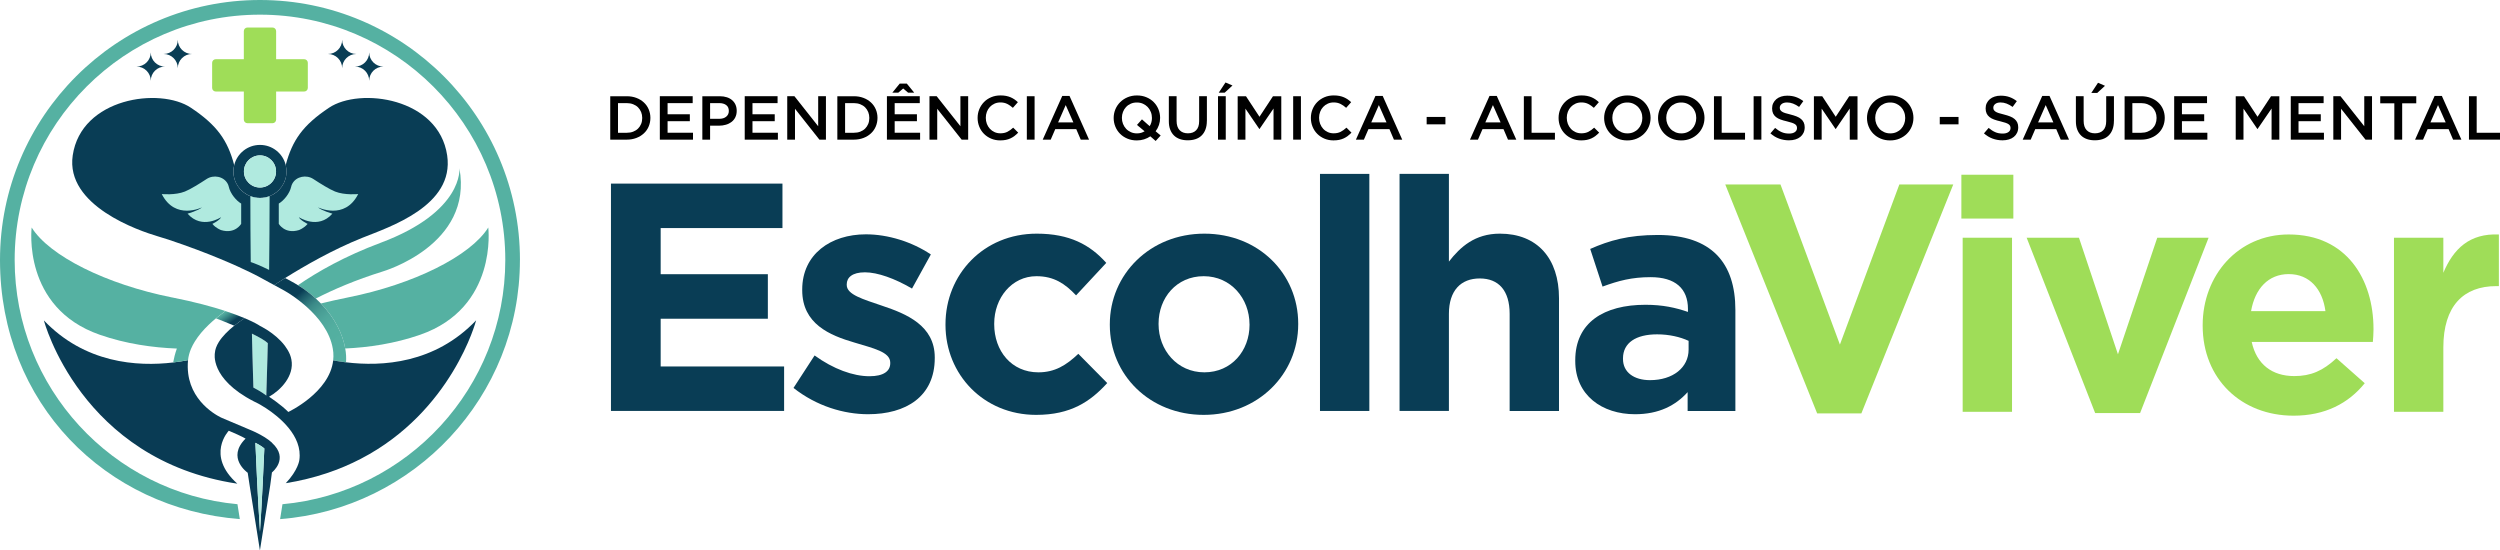 <?xml version="1.0" encoding="UTF-8"?>
<svg id="Camada_2" xmlns="http://www.w3.org/2000/svg" xmlns:xlink="http://www.w3.org/1999/xlink" viewBox="0 0 773.91 170.4">
  <defs>
    <style>
      .cls-1 {
        fill: #55b1a2;
      }

      .cls-2 {
        fill: url(#linear-gradient-2);
      }

      .cls-3 {
        fill: #9fdd58;
      }

      .cls-4 {
        fill: #b0eadf;
      }

      .cls-5 {
        fill: #093d55;
      }

      .cls-6 {
        fill: url(#linear-gradient);
      }

      .cls-7 {
        fill: #093b54;
      }
    </style>
    <linearGradient id="linear-gradient" x1="87.36" y1="86.15" x2="108.34" y2="111.15" gradientUnits="userSpaceOnUse">
      <stop offset=".21" stop-color="#093d55"/>
      <stop offset=".26" stop-color="#1a5867"/>
      <stop offset=".32" stop-color="#2c7379"/>
      <stop offset=".38" stop-color="#3b8a88"/>
      <stop offset=".46" stop-color="#479b93"/>
      <stop offset=".55" stop-color="#4fa79c"/>
      <stop offset=".68" stop-color="#53afa0"/>
      <stop offset="1" stop-color="#55b1a2"/>
    </linearGradient>
    <linearGradient id="linear-gradient-2" x1="72.78" y1="100.64" x2="69.74" y2="96.29" gradientUnits="userSpaceOnUse">
      <stop offset=".25" stop-color="#093d55"/>
      <stop offset=".37" stop-color="#185464"/>
      <stop offset=".66" stop-color="#388685"/>
      <stop offset=".88" stop-color="#4da59a"/>
      <stop offset="1" stop-color="#55b1a2"/>
    </linearGradient>
  </defs>
  <g id="Camada_1-2" data-name="Camada_1">
    <g>
      <g>
        <g>
          <g>
            <path class="cls-3" d="M94.18,18.33h-8.7v-8.7c0-.61-.5-1.11-1.11-1.11h-7.78c-.61,0-1.11.5-1.11,1.11v8.7h-8.7c-.61,0-1.11.5-1.11,1.11v7.78c0,.61.5,1.11,1.11,1.11h8.7v8.7c0,.61.5,1.11,1.11,1.11h7.78c.61,0,1.11-.5,1.11-1.11v-8.7h8.7c.61,0,1.11-.5,1.11-1.11v-7.78c0-.61-.5-1.11-1.11-1.11Z"/>
            <g>
              <g>
                <path class="cls-5" d="M50.64,16.71c2.43,0,4.4,1.97,4.4,4.4,0-2.43,1.97-4.4,4.39-4.4-2.43,0-4.39-1.97-4.39-4.39,0,2.43-1.97,4.39-4.4,4.39Z"/>
                <path class="cls-5" d="M42.27,20.61c2.43,0,4.4,1.97,4.4,4.4,0-2.43,1.97-4.4,4.39-4.4-2.43,0-4.39-1.97-4.39-4.39,0,2.43-1.97,4.39-4.4,4.39Z"/>
              </g>
              <g>
                <path class="cls-5" d="M110.32,16.71c-2.43,0-4.4,1.97-4.4,4.4,0-2.43-1.97-4.4-4.39-4.4,2.43,0,4.39-1.97,4.39-4.39,0,2.43,1.97,4.39,4.4,4.39Z"/>
                <path class="cls-5" d="M118.69,20.61c-2.43,0-4.4,1.97-4.4,4.4,0-2.43-1.97-4.4-4.39-4.4,2.43,0,4.39-1.97,4.39-4.39,0,2.43,1.97,4.39,4.4,4.39Z"/>
              </g>
            </g>
          </g>
          <g>
            <g>
              <g>
                <path class="cls-5" d="M88.45,51.09c-.89-3.58-4.11-6.23-7.97-6.23s-7.08,2.66-7.97,6.23c-.16.64-.25,1.3-.25,1.98,0,3.49,2.17,6.46,5.24,7.65.92.36,1.93.56,2.98.56s2.05-.2,2.98-.56c3.06-1.19,5.24-4.17,5.24-7.65,0-.68-.09-1.35-.25-1.98ZM80.48,48.11c2.74,0,4.97,2.22,4.97,4.97s-2.22,4.97-4.97,4.97-4.97-2.22-4.97-4.97,2.22-4.97,4.97-4.97Z"/>
                <path class="cls-5" d="M138.43,48.11c-2.62-17.81-26.96-21.21-36.6-14.75-8.09,5.41-11.33,10.04-13.39,17.74.16.64.25,1.3.25,1.98,0,3.49-2.17,6.46-5.24,7.65-1.83.81-4.16.77-5.96,0-3.06-1.19-5.24-4.17-5.24-7.65,0-.68.09-1.35.25-1.98-2.05-7.7-5.3-12.33-13.39-17.74-9.65-6.46-33.98-3.05-36.6,14.75-2.3,15.59,20.59,23.35,26.32,25.04,1.12.33,2.24.67,3.35,1.04,12.66,4.23,21.32,8.17,25.47,10.21,1.86.91,2.82,1.45,2.82,1.45l2.78,1.52,1.61.88c.99-.65,2.13-1.38,3.39-2.17,6-3.76,14.78-8.81,23.9-12.46,8.43-3.38,28.58-9.91,26.28-25.5Z"/>
                <circle class="cls-4" cx="80.48" cy="53.07" r="4.97"/>
                <path class="cls-1" d="M130.06,103.63c24.14-8.4,21.09-33.2,21.09-33.2-5.49,8.8-23.08,17.59-43.51,21.66-3.07.61-5.83,1.24-8.31,1.86,4.42,4.56,6.77,9.59,7.54,13.93,7.24-.33,15.28-1.5,23.19-4.25Z"/>
                <path class="cls-1" d="M118.44,84.05s28.13-8.13,23.78-31.97c0,0,1.42,13.43-24.4,23.08-11.1,4.15-19.55,8.97-25.58,13.13,2.08,1.28,3.92,2.67,5.53,4.12,5.5-2.82,12.37-5.77,20.68-8.36Z"/>
                <path class="cls-4" d="M83.46,60.72c-.92.36-1.93.56-2.98.56s-2.05-.2-2.98-.56c0,7.06.05,13.88.12,20.4,1.17.38,2.96,1.11,5.69,2.44.09-7.26.14-14.89.15-22.83Z"/>
                <path class="cls-6" d="M106.88,107.88c-.76-4.33-3.11-9.36-7.54-13.93-.5-.52-1.03-1.04-1.58-1.54-1.6-1.45-3.45-2.84-5.53-4.12-.7-.43-1.42-.86-2.18-1.26-.63-.34-1.22-.65-1.8-.96-1.26.79-2.4,1.52-3.39,2.17l3.13,1.71s.4.22,1.05.62c1.13.7,3.05,1.98,5.12,3.75.29.25.59.51.88.77,3.48,3.15,7.11,7.58,7.99,12.88.06.37.11.75.15,1.13.07.84.05,1.66-.04,2.45,1.23.23,2.55.44,3.97.62.11-1.31.04-2.77-.24-4.31Z"/>
                <g>
                  <path class="cls-4" d="M82.9,106.22c-.84-.82-2.7-1.87-4.91-2.94.02.99.04,1.97.07,2.94.03,1.37.07,2.72.1,4.06.09,3.36.18,6.6.28,9.7,2.36,1.25,3.5,2.06,4,2.49.12-3.72.24-7.65.35-11.78.04-1.46.08-2.95.11-4.46Z"/>
                  <path class="cls-7" d="M107.11,112.18c-1.42-.17-2.74-.39-3.97-.62-1.1,9.96-13.89,15.97-13.89,15.97-2.34-2.36-5.96-4.71-5.96-4.71,3.65-2.06,7.86-6.5,6.92-11.49-.1-.51-.23-1.03-.44-1.55-.4-.98-.95-1.89-1.57-2.72-1.55-2.07-3.61-3.67-5.21-4.73-.16-.1-.31-.2-.46-.29-1.2-.75-2.05-1.16-2.05-1.16,0,0-.77-.54-2.57-1.41-.61-.29-1.34-.63-2.19-.99-1.03.69-2.12,1.47-3.19,2.33-1.89,1.52-3.67,3.26-4.8,5.07-.37.59-.66,1.19-.87,1.78-.18.53-.31,1.05-.34,1.58,0,0-1.73,7.94,12.07,15.02.43.22.87.44,1.33.66,0,0,.98.51,2.4,1.43,3.98,2.6,11.44,8.55,10.34,16.08,0,0-.34,3.08-4.2,7.15,8.98-1.45,16.67-4.14,23.23-7.55,28.33-14.71,35.7-42.87,35.7-42.87-12.74,13.38-29.12,14.37-40.26,13ZM78.44,119.98c-.1-3.1-.19-6.34-.28-9.7-.03-1.33-.07-2.68-.1-4.06-.02-.97-.05-1.95-.07-2.94,2.21,1.08,4.07,2.12,4.91,2.94-.04,1.51-.07,3-.11,4.46-.11,4.13-.23,8.06-.35,11.78-.5-.43-1.64-1.24-4-2.49Z"/>
                </g>
              </g>
              <g>
                <path class="cls-7" d="M84.22,137.06c-.61-.56-1.34-1.12-2.25-1.69-.86-.54-1.87-1.09-3.04-1.64-.26-.12-.53-.25-.81-.37-.27-.12-.54-.24-.83-.35l-8.62-3.65s-9.17-3.91-10.41-13.72c-.16-1.28-.2-2.66-.05-4.15,0,0,0,0,0,0-1.4.27-2.95.52-4.61.72-11.13,1.33-27.36.25-40.02-13.03,0,0,11.33,43.28,59.89,50.55-9.9-8.83-2.65-16.39-2.65-16.39,4.26,1.8,5.2,2.44,5.2,2.44-6.03,5.96.66,10.57.66,10.57l.59,3.88,3.19,20.17,3.19-20.17.53-3.98s5.43-4.23.01-9.18ZM80.48,164.58s-.7-10.09-1.42-27.51c.77.4,1.93,1.05,2.77,1.76-.69,16.36-1.35,25.76-1.35,25.76Z"/>
                <path class="cls-4" d="M80.48,164.58s.65-9.4,1.35-25.76c-.84-.71-2-1.36-2.77-1.76.72,17.43,1.42,27.51,1.42,27.51Z"/>
              </g>
            </g>
            <g>
              <path class="cls-4" d="M50.08,60.07s4.15.43,7.16-.78c1.74-.7,4.61-2.49,6.73-3.88s5.25-.85,6.5,1.45c.15.27.26.55.32.84.5,2.31,2.41,4.47,3.87,5.32v6.28s-1.87,3.25-6.22,1.93c0,0-1.61-.57-2.7-1.92,0,0,2.36-1.16,2.7-2.08,0,0-5.91,4-10.38-1.09,0,0,3.32-.92,4.48-1.96,0,0-8.29,4.14-12.46-4.1Z"/>
              <path class="cls-4" d="M110.88,60.07s-4.15.43-7.16-.78c-1.74-.7-4.61-2.49-6.73-3.88s-5.25-.85-6.5,1.45c-.15.27-.26.55-.32.84-.5,2.31-2.41,4.47-3.87,5.32v6.28s1.87,3.25,6.22,1.93c0,0,1.61-.57,2.7-1.92,0,0-2.36-1.16-2.7-2.08,0,0,5.91,4,10.38-1.09,0,0-3.32-.92-4.48-1.96,0,0,8.29,4.14,12.46-4.1Z"/>
            </g>
          </g>
        </g>
        <path class="cls-1" d="M160.96,80.48C160.96,36.1,124.86,0,80.48,0S0,36.1,0,80.48s32.77,77.02,74.24,80.21l-.73-4.61C34.9,152.56,4.54,120,4.54,80.48,4.54,38.61,38.61,4.54,80.48,4.54s75.94,34.07,75.94,75.94c0,39.52-30.36,72.08-68.98,75.61l-.73,4.61c41.47-3.2,74.24-37.94,74.24-80.21Z"/>
        <path class="cls-1" d="M53.31,92.09c-20.43-4.07-38.02-12.86-43.51-21.66,0,0-3.05,24.8,21.09,33.2,8.15,2.84,16.44,3.98,23.86,4.27-.55,1.5-.92,3.06-1.15,4.31,1.66-.2,3.21-.45,4.61-.72.12-1.19.44-2.36.92-3.51.33-.78.74-1.54,1.2-2.29,1.14-1.84,2.64-3.59,4.36-5.23.69-.66,1.42-1.31,2.17-1.93l2.89-2.26c-4.06-1.33-9.45-2.8-16.44-4.19Z"/>
        <path class="cls-2" d="M75.71,98.49c-1.54-.65-3.5-1.4-5.94-2.2,0,0-.01,0-.02,0l-2.89,2.26c1.41.54,3.47,1.36,5.66,2.28,1.07-.86,2.17-1.65,3.19-2.33Z"/>
      </g>
      <g>
        <g>
          <path class="cls-5" d="M189.13,127.22V56.84h53.09v13.77h-37.7v14.28h33.18v13.77h-33.18v14.78h38.21v13.77h-53.59Z"/>
          <path class="cls-5" d="M268.76,128.23c-7.54,0-15.99-2.51-23.12-8.14l6.53-10.05c5.83,4.22,11.96,6.43,16.99,6.43,4.42,0,6.43-1.61,6.43-4.02v-.2c0-3.32-5.23-4.42-11.16-6.23-7.54-2.21-16.09-5.73-16.09-16.19v-.2c0-10.96,8.85-17.09,19.71-17.09,6.84,0,14.28,2.31,20.11,6.23l-5.83,10.56c-5.33-3.12-10.66-5.03-14.58-5.03s-5.63,1.61-5.63,3.72v.2c0,3.02,5.13,4.42,10.96,6.43,7.54,2.51,16.29,6.13,16.29,15.99v.2c0,11.96-8.95,17.39-20.61,17.39Z"/>
          <path class="cls-5" d="M320.74,128.43c-16.19,0-28.05-12.47-28.05-27.85v-.2c0-15.38,11.76-28.05,28.25-28.05,10.15,0,16.49,3.42,21.52,9.05l-9.35,10.05c-3.42-3.62-6.84-5.93-12.27-5.93-7.64,0-13.07,6.74-13.07,14.68v.2c0,8.24,5.33,14.88,13.67,14.88,5.13,0,8.65-2.21,12.37-5.73l8.95,9.05c-5.23,5.73-11.26,9.85-22.02,9.85Z"/>
          <path class="cls-5" d="M372.62,128.43c-16.69,0-29.06-12.37-29.06-27.85v-.2c0-15.48,12.47-28.05,29.26-28.05s29.06,12.37,29.06,27.85v.2c0,15.48-12.47,28.05-29.26,28.05ZM386.8,100.38c0-7.94-5.73-14.88-14.18-14.88s-13.97,6.74-13.97,14.68v.2c0,7.94,5.73,14.88,14.18,14.88s13.98-6.74,13.98-14.68v-.2Z"/>
          <path class="cls-5" d="M408.62,127.22V53.83h15.28v73.39h-15.28Z"/>
          <path class="cls-5" d="M467.33,127.22v-30.06c0-7.24-3.42-10.96-9.25-10.96s-9.55,3.72-9.55,10.96v30.06h-15.28V53.83h15.28v27.15c3.52-4.52,8.04-8.65,15.78-8.65,11.56,0,18.3,7.64,18.3,20.01v34.89h-15.28Z"/>
          <path class="cls-5" d="M522.43,127.22v-5.83c-3.72,4.12-8.85,6.84-16.29,6.84-10.16,0-18.5-5.83-18.5-16.49v-.2c0-11.76,8.95-17.19,21.72-17.19,5.43,0,9.35.9,13.17,2.21v-.91c0-6.33-3.92-9.85-11.56-9.85-5.83,0-9.95,1.11-14.88,2.92l-3.82-11.66c5.93-2.61,11.76-4.32,20.91-4.32,16.69,0,24.03,8.65,24.03,23.22v31.27h-14.78ZM522.73,105.51c-2.61-1.21-6.03-2.01-9.75-2.01-6.54,0-10.56,2.61-10.56,7.44v.2c0,4.12,3.42,6.54,8.35,6.54,7.14,0,11.96-3.92,11.96-9.45v-2.71Z"/>
        </g>
        <g>
          <path class="cls-3" d="M576.2,127.98h-13.67l-28.45-70.88h17.09l18.4,49.57,18.4-49.57h16.69l-28.45,70.88Z"/>
          <path class="cls-3" d="M607.17,67.66v-13.57h16.09v13.57h-16.09ZM607.57,127.48v-53.89h15.28v53.89h-15.28Z"/>
          <path class="cls-3" d="M662.46,127.88h-13.87l-21.21-54.29h16.19l12.07,36.09,12.17-36.09h15.89l-21.21,54.29Z"/>
          <path class="cls-3" d="M734.55,105.86h-37.5c1.51,6.94,6.33,10.56,13.17,10.56,5.13,0,8.85-1.61,13.07-5.53l8.75,7.74c-5.03,6.23-12.27,10.05-22.02,10.05-16.19,0-28.15-11.36-28.15-27.85v-.2c0-15.38,10.96-28.05,26.64-28.05,18,0,26.24,13.98,26.24,29.26v.2c0,1.51-.1,2.41-.2,3.82ZM708.51,84.85c-6.33,0-10.46,4.52-11.66,11.46h23.02c-.91-6.84-4.93-11.46-11.36-11.46Z"/>
          <path class="cls-3" d="M772.76,88.57c-10.15,0-16.39,6.13-16.39,19v19.91h-15.28v-53.89h15.28v10.86c3.12-7.44,8.14-12.27,17.19-11.86v15.99h-.8Z"/>
        </g>
        <g>
          <path d="M200.81,39.15c-.35.83-.85,1.54-1.5,2.14-.65.6-1.42,1.08-2.32,1.42s-1.88.52-2.96.52h-5.12v-13.44h5.12c1.07,0,2.06.17,2.96.51s1.67.81,2.32,1.41c.65.6,1.15,1.31,1.5,2.13.35.82.53,1.7.53,2.65s-.18,1.83-.53,2.66ZM198.47,34.69c-.23-.56-.55-1.04-.96-1.46-.41-.41-.92-.73-1.51-.96-.59-.23-1.25-.35-1.97-.35h-2.72v9.18h2.72c.72,0,1.38-.11,1.97-.34.59-.23,1.09-.54,1.51-.95.41-.41.73-.89.96-1.45s.34-1.17.34-1.84-.12-1.28-.34-1.84Z"/>
          <path d="M214.44,31.92h-7.78v3.46h6.89v2.13h-6.89v3.59h7.87v2.13h-10.27v-13.44h10.17v2.13Z"/>
          <path d="M227.64,36.3c-.29.58-.68,1.06-1.18,1.44s-1.08.68-1.75.87c-.67.2-1.38.3-2.15.3h-2.74v4.32h-2.4v-13.44h5.42c.8,0,1.52.11,2.17.32s1.2.52,1.65.91c.45.4.8.87,1.04,1.42.24.55.36,1.17.36,1.86,0,.76-.14,1.42-.43,2ZM224.81,32.53c-.54-.41-1.26-.61-2.17-.61h-2.82v4.86h2.82c.92,0,1.65-.22,2.18-.67.53-.44.8-1.03.8-1.76,0-.81-.27-1.42-.81-1.82Z"/>
          <path d="M240.72,31.92h-7.78v3.46h6.89v2.13h-6.89v3.59h7.87v2.13h-10.27v-13.44h10.17v2.13Z"/>
          <path d="M253.28,29.79h2.4v13.44h-2.02l-7.56-9.56v9.56h-2.4v-13.44h2.23l7.35,9.29v-9.29Z"/>
          <path d="M271.11,39.15c-.35.83-.85,1.54-1.5,2.14-.65.6-1.42,1.08-2.32,1.42s-1.88.52-2.96.52h-5.12v-13.44h5.12c1.07,0,2.06.17,2.96.51s1.67.81,2.32,1.41c.65.6,1.15,1.31,1.5,2.13.35.82.53,1.7.53,2.65s-.18,1.83-.53,2.66ZM268.77,34.69c-.23-.56-.55-1.04-.96-1.46-.41-.41-.92-.73-1.51-.96-.59-.23-1.25-.35-1.97-.35h-2.72v9.18h2.72c.72,0,1.38-.11,1.97-.34.59-.23,1.09-.54,1.51-.95.41-.41.73-.89.96-1.45s.34-1.17.34-1.84-.12-1.28-.34-1.84Z"/>
          <path d="M284.74,31.92h-7.78v3.46h6.89v2.13h-6.89v3.59h7.87v2.13h-10.27v-13.44h10.17v2.13ZM278.09,28.68h-1.85l2.28-2.8h2.2l2.28,2.8h-1.89l-1.51-1.29-1.51,1.29Z"/>
          <path d="M297.31,29.79h2.4v13.44h-2.02l-7.56-9.56v9.56h-2.4v-13.44h2.23l7.35,9.29v-9.29Z"/>
          <path d="M314.09,42.07c-.39.29-.8.54-1.25.75-.45.21-.93.37-1.46.48-.53.11-1.12.16-1.76.16-1.01,0-1.94-.18-2.79-.54-.85-.36-1.59-.85-2.21-1.47-.62-.62-1.11-1.35-1.46-2.2s-.53-1.75-.53-2.73.17-1.86.52-2.71c.35-.84.84-1.58,1.46-2.22s1.37-1.13,2.24-1.5,1.82-.55,2.87-.55c.63,0,1.2.05,1.72.15.52.1.99.25,1.42.43.43.19.83.41,1.2.66.37.26.71.54,1.04.85l-1.55,1.75c-.55-.5-1.13-.9-1.75-1.21s-1.32-.46-2.1-.46c-.65,0-1.26.12-1.82.37-.56.25-1.04.59-1.44,1.02-.41.43-.72.93-.94,1.51-.22.58-.33,1.2-.33,1.86s.11,1.29.33,1.87c.22.58.54,1.09.94,1.53.41.44.89.78,1.44,1.03.56.25,1.16.37,1.82.37.84,0,1.56-.16,2.16-.47.6-.31,1.2-.74,1.79-1.28l1.55,1.54c-.35.37-.72.7-1.11.99Z"/>
          <path d="M320.27,29.79v13.44h-2.4v-13.44h2.4Z"/>
          <path d="M337.11,43.23h-2.55l-1.39-3.25h-6.5l-1.41,3.25h-2.47l6.05-13.54h2.24l6.05,13.54ZM329.91,32.52l-2.36,5.38h4.73l-2.38-5.38Z"/>
          <path d="M359.3,41.95l-1.55,1.69-1.65-1.44c-.59.4-1.23.71-1.92.93-.69.22-1.45.34-2.26.34-1.06,0-2.03-.18-2.91-.55s-1.63-.86-2.26-1.49c-.63-.63-1.12-1.36-1.47-2.21-.35-.84-.53-1.74-.53-2.69s.18-1.84.53-2.69c.35-.84.85-1.58,1.49-2.22.64-.63,1.4-1.14,2.28-1.51.88-.37,1.85-.56,2.91-.56s2.03.18,2.91.55c.88.36,1.63.86,2.26,1.49.63.63,1.12,1.36,1.47,2.21s.53,1.74.53,2.69c0,.77-.12,1.5-.36,2.21-.24.7-.59,1.35-1.03,1.94l1.57,1.31ZM351.96,38.68l1.55-1.73,2.38,2.11c.24-.36.41-.75.53-1.18.12-.43.18-.88.18-1.35,0-.65-.11-1.27-.34-1.85s-.55-1.09-.96-1.53c-.41-.43-.91-.78-1.48-1.04-.58-.26-1.2-.38-1.89-.38s-1.31.12-1.88.37c-.57.25-1.06.59-1.46,1.02-.41.43-.72.93-.95,1.52-.23.58-.34,1.2-.34,1.85s.11,1.27.34,1.85c.23.58.55,1.09.96,1.53.41.44.91.78,1.48,1.04.57.26,1.2.38,1.89.38.46,0,.88-.06,1.28-.17.39-.12.75-.28,1.08-.48l-2.36-1.96Z"/>
          <path d="M373.6,37.41c0,1-.14,1.88-.42,2.63-.28.76-.68,1.39-1.19,1.89-.51.51-1.13.88-1.86,1.13-.73.25-1.54.37-2.44.37s-1.7-.12-2.42-.37c-.72-.25-1.34-.62-1.85-1.12-.51-.5-.9-1.12-1.18-1.85-.28-.74-.41-1.59-.41-2.56v-7.74h2.4v7.64c0,1.25.31,2.21.93,2.86.62.65,1.47.98,2.57.98s1.93-.31,2.55-.94c.62-.63.93-1.56.93-2.8v-7.74h2.4v7.62Z"/>
          <path d="M379.45,29.79v13.44h-2.4v-13.44h2.4ZM377.29,28.68l2.08-3.15,2.16.94-2.4,2.21h-1.85Z"/>
          <path d="M389.92,39.93h-.08l-4.3-6.3v9.6h-2.4v-13.44h2.57l4.18,6.36,4.18-6.36h2.57v13.44h-2.4v-9.64l-4.34,6.34Z"/>
          <path d="M402.72,29.79v13.44h-2.4v-13.44h2.4Z"/>
          <path d="M417.26,42.07c-.39.29-.8.54-1.25.75s-.93.37-1.46.48c-.53.11-1.12.16-1.76.16-1.01,0-1.94-.18-2.79-.54-.85-.36-1.59-.85-2.21-1.47-.62-.62-1.11-1.35-1.46-2.2-.35-.84-.53-1.75-.53-2.73s.17-1.86.52-2.71.83-1.58,1.46-2.22c.63-.63,1.38-1.13,2.24-1.5s1.82-.55,2.87-.55c.63,0,1.2.05,1.72.15s.99.25,1.42.43c.43.19.83.41,1.2.66.37.26.71.54,1.04.85l-1.55,1.75c-.55-.5-1.13-.9-1.75-1.21s-1.32-.46-2.1-.46c-.66,0-1.26.12-1.82.37-.56.25-1.04.59-1.44,1.02-.41.43-.72.93-.94,1.51-.22.58-.33,1.2-.33,1.86s.11,1.29.33,1.87c.22.58.54,1.09.94,1.53s.89.78,1.44,1.03c.56.25,1.16.37,1.82.37.84,0,1.56-.16,2.16-.47.6-.31,1.2-.74,1.79-1.28l1.55,1.54c-.35.37-.72.7-1.11.99Z"/>
          <path d="M434.06,43.23h-2.55l-1.39-3.25h-6.5l-1.41,3.25h-2.47l6.05-13.54h2.24l6.05,13.54ZM426.85,32.52l-2.36,5.38h4.73l-2.38-5.38Z"/>
          <path d="M441.64,38.49v-2.29h5.81v2.29h-5.81Z"/>
          <path d="M469.37,43.23h-2.55l-1.39-3.25h-6.5l-1.41,3.25h-2.47l6.05-13.54h2.24l6.05,13.54ZM462.16,32.52l-2.36,5.38h4.73l-2.38-5.38Z"/>
          <path d="M471.72,29.79h2.4v11.31h7.23v2.13h-9.62v-13.44Z"/>
          <path d="M493.94,42.07c-.39.29-.8.54-1.25.75s-.93.37-1.46.48c-.53.11-1.12.16-1.76.16-1.01,0-1.94-.18-2.79-.54-.85-.36-1.59-.85-2.21-1.47-.62-.62-1.11-1.35-1.46-2.2-.35-.84-.53-1.75-.53-2.73s.17-1.86.52-2.71c.35-.84.83-1.58,1.46-2.22.63-.63,1.38-1.13,2.24-1.5s1.82-.55,2.87-.55c.63,0,1.2.05,1.72.15s.99.25,1.42.43c.43.19.83.41,1.2.66.37.26.71.54,1.04.85l-1.55,1.75c-.55-.5-1.13-.9-1.75-1.21s-1.32-.46-2.1-.46c-.66,0-1.26.12-1.82.37-.56.25-1.04.59-1.44,1.02-.41.43-.72.93-.94,1.51-.22.58-.33,1.2-.33,1.86s.11,1.29.33,1.87c.22.58.54,1.09.94,1.53s.89.78,1.44,1.03c.56.25,1.16.37,1.82.37.84,0,1.56-.16,2.16-.47.6-.31,1.2-.74,1.79-1.28l1.55,1.54c-.35.37-.72.7-1.11.99Z"/>
          <path d="M510.43,39.18c-.35.84-.85,1.58-1.49,2.22-.64.63-1.4,1.14-2.28,1.51-.88.37-1.85.56-2.91.56s-2.03-.18-2.91-.55-1.63-.86-2.26-1.49c-.63-.63-1.12-1.36-1.47-2.21-.35-.84-.53-1.74-.53-2.69s.18-1.84.53-2.69c.35-.84.85-1.58,1.49-2.22.64-.63,1.4-1.14,2.28-1.51.88-.37,1.85-.56,2.91-.56s2.03.18,2.91.55c.88.36,1.63.86,2.26,1.49.63.63,1.12,1.36,1.47,2.21s.53,1.74.53,2.69-.18,1.84-.53,2.69ZM508.08,34.68c-.23-.58-.55-1.09-.96-1.53-.41-.43-.91-.78-1.48-1.04-.58-.26-1.2-.38-1.89-.38s-1.31.12-1.88.37c-.57.25-1.06.59-1.46,1.02-.41.43-.72.93-.95,1.52-.23.58-.34,1.2-.34,1.85s.11,1.27.34,1.85c.23.58.55,1.09.96,1.53.41.44.91.78,1.48,1.04.57.26,1.2.38,1.89.38s1.31-.12,1.87-.37c.57-.25,1.06-.59,1.46-1.02.41-.43.72-.93.95-1.52s.34-1.2.34-1.85-.11-1.27-.34-1.85Z"/>
          <path d="M527.12,39.18c-.35.84-.85,1.58-1.49,2.22-.64.63-1.4,1.14-2.28,1.51-.88.37-1.85.56-2.91.56s-2.03-.18-2.91-.55-1.63-.86-2.26-1.49c-.63-.63-1.12-1.36-1.47-2.21-.35-.84-.53-1.74-.53-2.69s.18-1.84.53-2.69c.35-.84.85-1.58,1.49-2.22.64-.63,1.4-1.14,2.28-1.51.88-.37,1.85-.56,2.91-.56s2.03.18,2.91.55c.88.36,1.63.86,2.26,1.49.63.63,1.12,1.36,1.47,2.21s.53,1.74.53,2.69-.18,1.84-.53,2.69ZM524.77,34.68c-.23-.58-.55-1.09-.96-1.53-.41-.43-.91-.78-1.48-1.04-.58-.26-1.2-.38-1.89-.38s-1.31.12-1.88.37c-.57.25-1.06.59-1.46,1.02-.41.43-.72.93-.95,1.52-.23.58-.34,1.2-.34,1.85s.11,1.27.34,1.85c.23.58.55,1.09.96,1.53.41.44.91.78,1.48,1.04.57.26,1.2.38,1.89.38s1.31-.12,1.87-.37c.57-.25,1.06-.59,1.46-1.02.41-.43.72-.93.95-1.52s.34-1.2.34-1.85-.11-1.27-.34-1.85Z"/>
          <path d="M530.57,29.79h2.4v11.31h7.23v2.13h-9.62v-13.44Z"/>
          <path d="M545.26,29.79v13.44h-2.4v-13.44h2.4Z"/>
          <path d="M551.11,34c.09.19.26.37.5.54.24.17.58.32,1,.46.43.14.97.29,1.62.44.72.18,1.36.38,1.92.6s1.02.48,1.39.8c.37.31.65.68.84,1.09s.29.91.29,1.47c0,.64-.12,1.21-.36,1.71s-.57.92-1,1.27-.94.61-1.54.79-1.26.27-1.98.27c-1.06,0-2.08-.18-3.04-.53s-1.87-.89-2.69-1.62l1.45-1.69c.67.56,1.34,1,2.02,1.3.68.3,1.45.45,2.32.45.75,0,1.34-.15,1.78-.46.44-.31.66-.72.66-1.25,0-.24-.04-.46-.13-.65s-.24-.37-.47-.53c-.23-.16-.54-.31-.95-.45s-.92-.29-1.56-.44c-.74-.17-1.39-.35-1.96-.56s-1.05-.46-1.44-.77c-.39-.31-.68-.68-.89-1.11-.2-.43-.31-.97-.31-1.59,0-.59.12-1.12.35-1.6.23-.48.56-.89.96-1.24.41-.35.9-.61,1.48-.8.57-.19,1.2-.28,1.88-.28,1.01,0,1.91.14,2.72.43s1.56.71,2.27,1.26l-1.3,1.79c-.63-.45-1.25-.79-1.87-1.03-.62-.24-1.24-.35-1.87-.35-.71,0-1.26.16-1.65.47-.39.31-.59.69-.59,1.14,0,.27.05.5.14.69Z"/>
          <path d="M568.3,39.93h-.08l-4.3-6.3v9.6h-2.4v-13.44h2.57l4.18,6.36,4.18-6.36h2.57v13.44h-2.4v-9.64l-4.34,6.34Z"/>
          <path d="M591.8,39.18c-.35.84-.85,1.58-1.49,2.22-.64.63-1.4,1.14-2.28,1.51-.88.37-1.85.56-2.91.56s-2.03-.18-2.91-.55-1.63-.86-2.26-1.49c-.63-.63-1.12-1.36-1.47-2.21-.35-.84-.53-1.74-.53-2.69s.18-1.84.53-2.69c.35-.84.85-1.58,1.49-2.22.64-.63,1.4-1.14,2.28-1.51.88-.37,1.85-.56,2.91-.56s2.03.18,2.91.55c.88.36,1.63.86,2.26,1.49.63.63,1.12,1.36,1.47,2.21s.53,1.74.53,2.69-.18,1.84-.53,2.69ZM589.46,34.68c-.23-.58-.55-1.09-.96-1.53-.41-.43-.91-.78-1.48-1.04-.58-.26-1.2-.38-1.89-.38s-1.31.12-1.88.37c-.57.25-1.06.59-1.46,1.02-.41.43-.72.93-.95,1.52-.23.58-.34,1.2-.34,1.85s.11,1.27.34,1.85c.23.58.55,1.09.96,1.53.41.44.91.78,1.48,1.04.57.26,1.2.38,1.89.38s1.31-.12,1.87-.37c.57-.25,1.06-.59,1.46-1.02.41-.43.72-.93.95-1.52s.34-1.2.34-1.85-.11-1.27-.34-1.85Z"/>
          <path d="M600.48,38.49v-2.29h5.81v2.29h-5.81Z"/>
          <path d="M617.21,34c.09.19.26.37.5.54.24.17.58.32,1,.46.43.14.97.29,1.62.44.72.18,1.36.38,1.92.6s1.02.48,1.39.8c.37.31.65.68.84,1.09s.29.91.29,1.47c0,.64-.12,1.21-.36,1.71s-.57.92-1,1.27-.94.61-1.54.79-1.26.27-1.98.27c-1.06,0-2.08-.18-3.04-.53s-1.87-.89-2.69-1.62l1.45-1.69c.67.56,1.34,1,2.02,1.3.68.3,1.45.45,2.32.45.75,0,1.34-.15,1.78-.46.44-.31.66-.72.66-1.25,0-.24-.04-.46-.13-.65s-.24-.37-.47-.53c-.23-.16-.54-.31-.95-.45s-.92-.29-1.56-.44c-.74-.17-1.39-.35-1.96-.56s-1.05-.46-1.44-.77c-.39-.31-.68-.68-.89-1.11-.2-.43-.31-.97-.31-1.59,0-.59.12-1.12.35-1.6.23-.48.56-.89.96-1.24.41-.35.9-.61,1.48-.8.57-.19,1.2-.28,1.88-.28,1.01,0,1.91.14,2.72.43s1.56.71,2.27,1.26l-1.3,1.79c-.63-.45-1.25-.79-1.87-1.03-.62-.24-1.24-.35-1.87-.35-.71,0-1.26.16-1.65.47-.39.31-.59.69-.59,1.14,0,.27.05.5.14.69Z"/>
          <path d="M640.48,43.23h-2.55l-1.39-3.25h-6.5l-1.41,3.25h-2.47l6.05-13.54h2.24l6.05,13.54ZM633.28,32.52l-2.36,5.38h4.73l-2.38-5.38Z"/>
          <path d="M654.39,37.41c0,1-.14,1.88-.42,2.63-.28.76-.68,1.39-1.19,1.89-.51.51-1.13.88-1.86,1.13-.73.25-1.54.37-2.44.37s-1.7-.12-2.42-.37c-.72-.25-1.34-.62-1.85-1.12-.51-.5-.9-1.12-1.18-1.85-.28-.74-.41-1.59-.41-2.56v-7.74h2.4v7.64c0,1.25.31,2.21.93,2.86.62.65,1.47.98,2.57.98s1.93-.31,2.55-.94c.62-.63.93-1.56.93-2.8v-7.74h2.4v7.62ZM647.39,28.77l2.08-3.15,2.16.94-2.4,2.21h-1.85Z"/>
          <path d="M669.6,39.15c-.35.83-.85,1.54-1.5,2.14-.65.6-1.42,1.08-2.32,1.42-.9.35-1.88.52-2.96.52h-5.12v-13.44h5.12c1.07,0,2.06.17,2.96.51.9.34,1.67.81,2.32,1.41s1.15,1.31,1.5,2.13c.35.82.53,1.7.53,2.65s-.18,1.83-.53,2.66ZM667.26,34.69c-.23-.56-.55-1.04-.96-1.46-.41-.41-.92-.73-1.51-.96-.59-.23-1.25-.35-1.97-.35h-2.72v9.18h2.72c.72,0,1.38-.11,1.97-.34.59-.23,1.09-.54,1.51-.95.41-.41.74-.89.96-1.45s.34-1.17.34-1.84-.12-1.28-.34-1.84Z"/>
          <path d="M683.23,31.92h-7.78v3.46h6.89v2.13h-6.89v3.59h7.87v2.13h-10.27v-13.44h10.17v2.13Z"/>
          <path d="M698.88,39.93h-.08l-4.3-6.3v9.6h-2.4v-13.44h2.57l4.18,6.36,4.18-6.36h2.57v13.44h-2.4v-9.64l-4.34,6.34Z"/>
          <path d="M719.32,31.92h-7.78v3.46h6.89v2.13h-6.89v3.59h7.87v2.13h-10.27v-13.44h10.17v2.13Z"/>
          <path d="M731.89,29.79h2.4v13.44h-2.02l-7.56-9.56v9.56h-2.4v-13.44h2.23l7.35,9.29v-9.29Z"/>
          <path d="M743.63,43.23h-2.43v-11.25h-4.36v-2.19h11.15v2.19h-4.36v11.25Z"/>
          <path d="M761.94,43.23h-2.55l-1.39-3.25h-6.5l-1.41,3.25h-2.47l6.05-13.54h2.24l6.05,13.54ZM754.73,32.52l-2.36,5.38h4.73l-2.38-5.38Z"/>
          <path d="M764.29,29.79h2.4v11.31h7.23v2.13h-9.62v-13.44Z"/>
        </g>
      </g>
    </g>
  </g>
</svg>